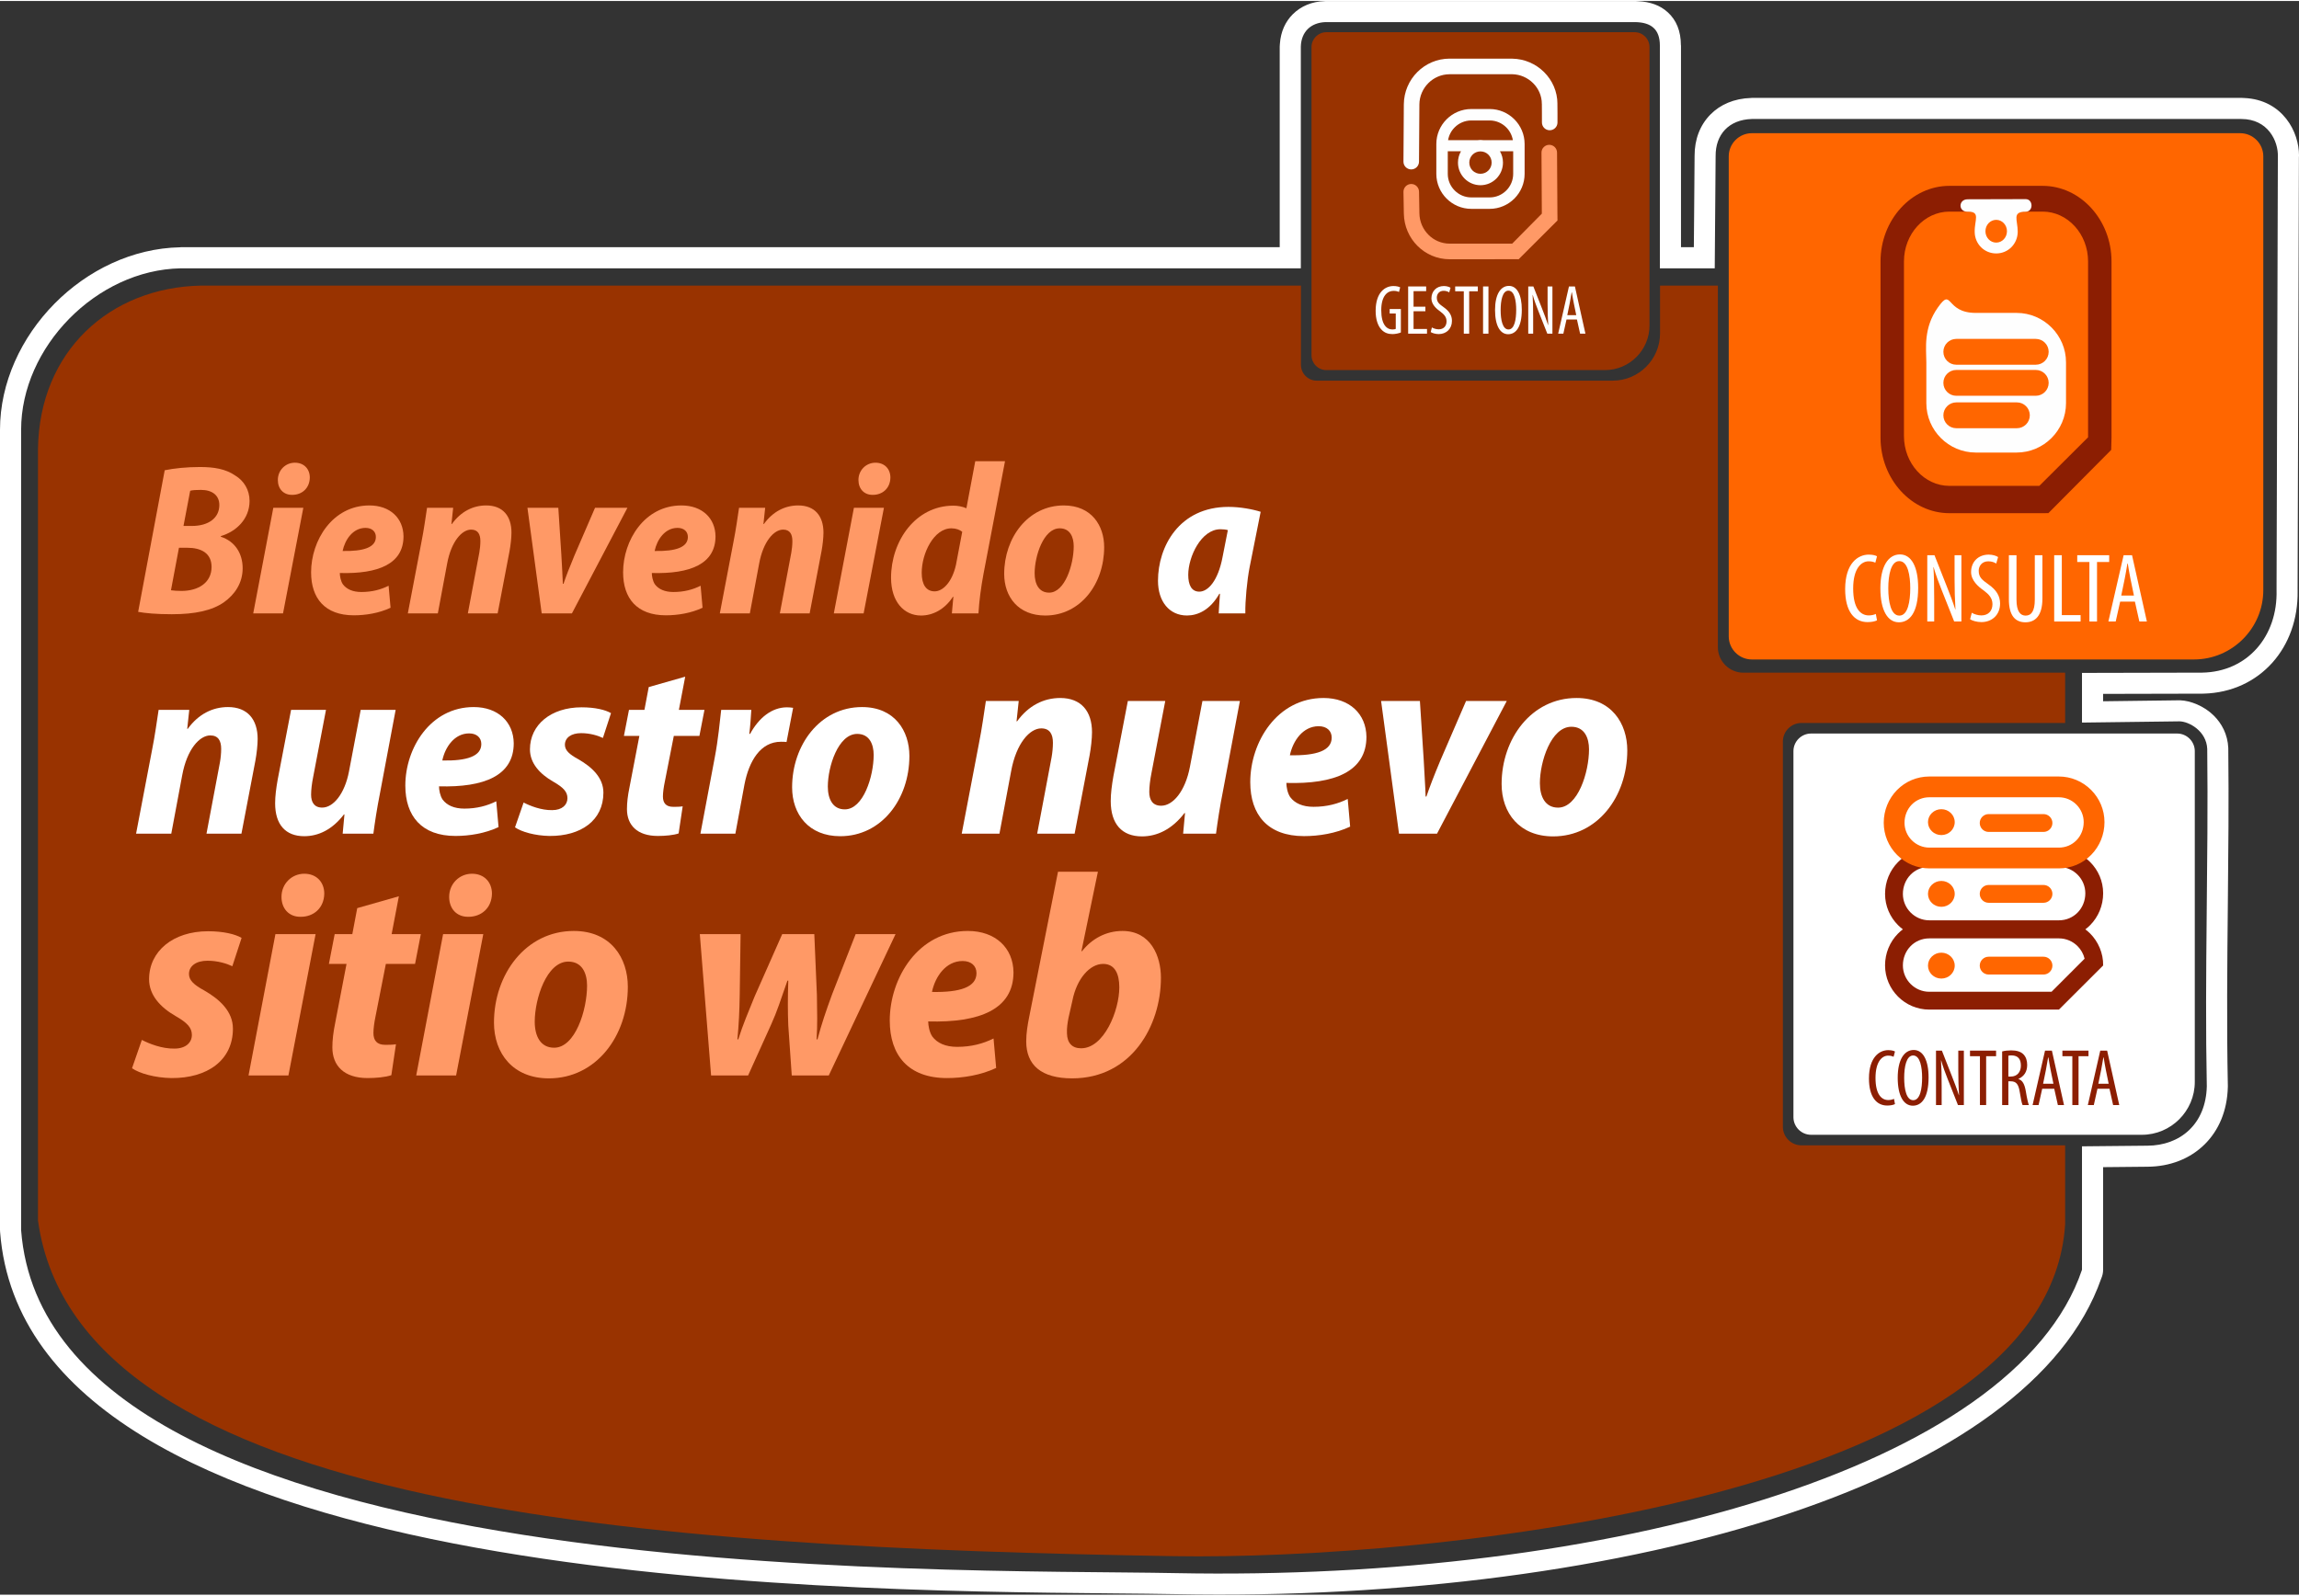 <?xml version="1.0" encoding="UTF-8"?>
<!DOCTYPE svg PUBLIC "-//W3C//DTD SVG 1.1//EN" "http://www.w3.org/Graphics/SVG/1.1/DTD/svg11.dtd">
<!-- Creator: CorelDRAW 2018 (64 Bit Versión de evaluación) -->
<svg xmlns="http://www.w3.org/2000/svg" xml:space="preserve" width="435px" height="302px" version="1.1" style="shape-rendering:geometricPrecision; text-rendering:geometricPrecision; image-rendering:optimizeQuality; fill-rule:evenodd; clip-rule:evenodd"
viewBox="0 0 424.996 294.69"
 xmlns:xlink="http://www.w3.org/1999/xlink">
 <rect x="0" y="0" width="424.996" height="294.69" fill="#333333" stroke="none"/>
 <defs>
  <style type="text/css">
   <![CDATA[
    .str0 {stroke:#FF6600;stroke-width:0.293;stroke-miterlimit:22.926}
    .fil9 {fill:#FEFEFE}
    .fil11 {fill:#FF6600}
    .fil12 {fill:#FEFEFE;fill-rule:nonzero}
    .fil6 {fill:#8C1E02;fill-rule:nonzero}
    .fil7 {fill:#FEFEFE;fill-rule:nonzero}
    .fil10 {fill:#FEFEFE;fill-rule:nonzero}
    .fil8 {fill:#FF6600;fill-rule:nonzero}
    .fil2 {fill:#FF9966;fill-rule:nonzero}
    .fil3 {fill:white;fill-rule:nonzero}
    .fil1 {fill:#993300}
    .fil5 {fill:#FF6600}
    .fil0 {fill:white}
    .fil4 {fill:white}
   ]]>
  </style>
 </defs>
 <g id="Capa_x0020_1">
  <g>
   <path class="fil0" d="M33.376 45.528l203.193 0 0 -37.106c0,-0.18 0.012,-0.358 0.036,-0.532 0.156,-2.225 1.008,-4.075 2.399,-5.456 1.494,-1.484 3.514,-2.327 5.864,-2.419 0.052,-0.002 0.102,-0.002 0.153,-0.002l0 -0.013 57.325 0c0.169,0 0.335,0.011 0.498,0.032 2.209,0.118 4.039,0.762 5.452,2.048 1.589,1.445 2.432,3.452 2.439,6.134l0.015 0 0 37.314 2.376 0c0.019,-2.495 0.037,-4.511 0.056,-6.527 0.027,-2.994 0.054,-5.99 0.081,-10.386l0 0c-0.008,-3.027 1.006,-5.662 2.906,-7.601 1.83,-1.866 4.393,-2.988 7.554,-3.083 0.036,-0.001 0.072,-0.001 0.107,-0.001l0 -0.014 90.5 0c0.09,0 0.036,0.006 0.434,0.02 0.028,0.001 0.055,0.002 0.083,0.004 3.588,0.149 6.141,1.75 7.808,3.869 1.62,2.057 2.342,4.615 2.342,6.759 0,0.152 -0.007,-0.043 -0.019,0.327 0,0.003 0,0.007 0,0.009l-0.105 34.674c-0.045,15.308 -0.092,30.735 -0.137,45.243l0.005 0.223c0,0.014 0,0.027 0,0.041 0.079,5.235 -1.636,9.864 -4.655,13.248 -3.089,3.463 -7.49,5.598 -12.696,5.747 -0.032,0 -0.064,0.001 -0.097,0.001l-0.13 0.003c-0.043,0.001 -0.087,0.001 -0.13,0l-18.249 0.042 0 1.364 14.075 -0.179c0.031,0 0.061,0 0.091,0l0 0c0.002,0 0.003,0 0.004,0 0.01,0.001 0.02,0.001 0.029,0.001 0.024,0.001 0.048,0.001 0.073,0.002l0.006 0c1.821,0.063 4.361,1.019 6.175,2.819 1.462,1.45 2.566,3.449 2.685,5.988 0.004,0.098 0.004,0.195 0.002,0.292 0.107,9.519 0.012,19.027 -0.083,28.534 -0.113,11.223 -0.225,22.446 0,33.669 0.001,0.051 0.001,0.101 0,0.152l0 0c0,0.009 0,0.018 -0.001,0.027 0,0.011 -0.001,0.023 -0.001,0.035 -0.117,4.446 -1.703,8.019 -4.251,10.558 -2.715,2.707 -6.455,4.154 -10.622,4.171l0 0 -8.182 0.079 0 18.973c0,0.569 -0.122,1.11 -0.341,1.598 -6.559,18.807 -28.022,33.523 -57.655,43.446 -31.254,10.465 -71.867,15.755 -113.509,14.939 -3.235,-0.063 -7.091,-0.099 -11.519,-0.139 -55.945,-0.515 -200.775,-1.85 -205.745,-66.856 -0.007,-0.097 -0.01,-0.194 -0.01,-0.29l-0.005 0 0 -148.029c0,-8.708 3.938,-17.096 10.078,-23.314 6.09,-6.169 14.398,-10.246 23.222,-10.422 0.025,-0.001 0.051,-0.001 0.076,-0.001l0 -0.015zm387.713 -16.754c-0.079,25.739 -0.162,54.374 -0.243,80.114 0.247,8.644 -5.435,15.171 -13.759,15.307l-22.208 0.051 0 9.184 18.025 -0.229c1.752,0.025 4.974,1.774 5.128,5.088 0.242,20.801 -0.498,41.602 -0.08,62.403 -0.163,6.996 -4.926,10.964 -11.016,10.978l-12.057 0.116 0 22.825c-12.407,36.755 -87.982,57.652 -167.524,56.094 -42.436,-0.831 -208.37,3.047 -213.45,-63.396l0 -148.029c0,-15.256 13.891,-29.535 29.471,-29.847l207.097 0c0,-7.162 0,-33.849 0,-41.011 0.086,-2.76 1.874,-4.412 4.548,-4.517 19.108,0 38.217,0 57.325,0 2.878,0.066 4.492,1.316 4.5,4.309l0 41.219 10.143 0c0.054,-8.883 0.109,-11.92 0.164,-20.802 -0.021,-3.919 2.42,-6.683 6.677,-6.811l90.5 0c4.951,0 6.855,4.12 6.759,6.954zm-18.033 100.54c0.001,0 0.004,0 0.006,0l-0.006 0z"/>
  </g>
  <path class="fil1" d="M37.15 52.63l203.344 0 0 14.66c0,1.601 1.312,2.915 2.915,2.915l54.728 0c4.808,0 8.742,-3.935 8.742,-8.743l0 -8.832 10.688 0 0 66.862c0,2.588 2.121,4.713 4.714,4.713l59.482 0 0 9.299 -48.751 0c-1.882,0 -3.428,1.546 -3.428,3.428l0 71.243c0,1.882 1.542,3.428 3.428,3.428l48.751 0 0 14.616c-3.269,51.033 -118.669,62.11 -164.71,61.35 -96.486,-1.593 -202.603,-8.3 -210.033,-62.068l0 -142.689c0.26,-18.043 13.25,-29.843 30.13,-30.182z"/>
  <path class="fil2" d="M25.538 112.957c1.277,0.239 3.353,0.439 6.227,0.439 4.271,0 7.464,-0.679 9.659,-2.235 1.956,-1.397 3.433,-3.513 3.433,-6.267 0,-2.754 -1.437,-4.989 -4.031,-5.827l0 -0.12c2.833,-0.838 5.308,-3.153 5.308,-6.506 0,-2.076 -1.077,-3.752 -2.674,-4.71 -1.757,-1.198 -3.872,-1.557 -6.506,-1.557 -2.435,0 -4.75,0.24 -6.506,0.599l-4.91 26.184zm9.62 -22.392c0.399,-0.12 1.117,-0.16 1.995,-0.16 2.116,0 3.393,1.038 3.393,2.794 0,2.395 -1.996,3.872 -5.069,3.872l-1.557 0 1.238 -6.506zm-2.076 10.537l1.517 0c2.594,0 4.51,0.998 4.51,3.553 0,2.953 -2.514,4.43 -5.548,4.43 -0.758,0 -1.357,-0.04 -1.956,-0.12l1.477 -7.863z"/>
  <path id="1" class="fil2" d="M52.321 113.236l3.752 -19.518 -5.548 0 -3.712 19.518 5.508 0zm1.716 -21.913c1.717,0 3.193,-1.157 3.233,-3.193 0,-1.597 -1.077,-2.754 -2.753,-2.754 -1.757,0 -3.154,1.397 -3.154,3.193 0,1.637 1.038,2.754 2.595,2.754l0.079 0z"/>
  <path id="2" class="fil2" d="M71.839 108.127c-1.437,0.719 -3.073,1.158 -5.029,1.158 -1.597,0 -2.754,-0.519 -3.433,-1.437 -0.399,-0.599 -0.559,-1.517 -0.559,-2.076 7.105,0.2 11.775,-1.676 11.775,-6.785 -0.04,-3.353 -2.474,-5.708 -6.306,-5.708 -6.826,0 -10.777,6.466 -10.777,12.374 0,4.789 2.554,7.943 7.903,7.943 2.195,0 4.67,-0.4 6.786,-1.397l-0.36 -4.072zm-2.355 -9.021c0,1.916 -2.235,2.675 -6.147,2.595 0.44,-2.116 1.916,-4.271 4.231,-4.271 1.198,0 1.916,0.679 1.916,1.676z"/>
  <path id="3" class="fil2" d="M80.94 113.236l1.716 -9.18c0.759,-4.151 2.754,-6.307 4.431,-6.307 1.277,0 1.716,0.879 1.716,2.116 0,0.719 -0.08,1.477 -0.2,2.155l-2.115 11.216 5.508 0 2.195 -11.495c0.2,-1.078 0.36,-2.475 0.36,-3.433 0,-3.073 -1.597,-5.029 -4.67,-5.029 -2.435,0 -4.67,1.118 -6.347,3.433l-0.08 0 0.32 -2.994 -4.83 0c-0.28,1.796 -0.559,3.952 -1.038,6.347l-2.514 13.171 5.548 0z"/>
  <path id="4" class="fil2" d="M97.505 93.718l2.634 19.518 5.588 0 10.258 -19.518 -5.987 0 -3.792 8.781c-0.998,2.395 -1.517,3.752 -2.036,5.269l-0.12 0c-0.039,-1.557 -0.159,-2.914 -0.279,-5.388l-0.559 -8.662 -5.707 0z"/>
  <path id="5" class="fil2" d="M129.516 108.127c-1.436,0.719 -3.073,1.158 -5.029,1.158 -1.597,0 -2.754,-0.519 -3.433,-1.437 -0.399,-0.599 -0.558,-1.517 -0.558,-2.076 7.104,0.2 11.774,-1.676 11.774,-6.785 -0.04,-3.353 -2.474,-5.708 -6.306,-5.708 -6.826,0 -10.777,6.466 -10.777,12.374 0,4.789 2.554,7.943 7.903,7.943 2.195,0 4.67,-0.4 6.786,-1.397l-0.36 -4.072zm-2.355 -9.021c0,1.916 -2.235,2.675 -6.147,2.595 0.44,-2.116 1.916,-4.271 4.231,-4.271 1.198,0 1.916,0.679 1.916,1.676z"/>
  <path id="6" class="fil2" d="M138.617 113.236l1.716 -9.18c0.759,-4.151 2.754,-6.307 4.431,-6.307 1.277,0 1.716,0.879 1.716,2.116 0,0.719 -0.08,1.477 -0.2,2.155l-2.115 11.216 5.508 0 2.195 -11.495c0.2,-1.078 0.36,-2.475 0.36,-3.433 0,-3.073 -1.597,-5.029 -4.67,-5.029 -2.435,0 -4.67,1.118 -6.347,3.433l-0.08 0 0.32 -2.994 -4.83 0c-0.28,1.796 -0.559,3.952 -1.038,6.347l-2.514 13.171 5.548 0z"/>
  <path id="7" class="fil2" d="M159.652 113.236l3.752 -19.518 -5.548 0 -3.712 19.518 5.508 0zm1.716 -21.913c1.717,0 3.193,-1.157 3.233,-3.193 0,-1.597 -1.078,-2.754 -2.754,-2.754 -1.756,0 -3.153,1.397 -3.153,3.193 0,1.637 1.038,2.754 2.594,2.754l0.08 0z"/>
  <path id="8" class="fil2" d="M180.288 85.097l-1.637 8.701c-0.718,-0.32 -1.636,-0.479 -2.395,-0.479 -7.025,0 -11.535,6.546 -11.535,13.331 0,4.431 2.395,6.985 5.548,6.985 2.109,0 4.338,-1.077 5.894,-3.472l0.08 0 -0.279 3.073 4.916 0c0.119,-2.195 0.479,-4.869 0.918,-7.224l3.991 -20.915 -5.501 0zm-3.566 19.159c-0.719,3.233 -2.435,4.909 -3.945,4.909 -1.557,0 -2.388,-1.237 -2.388,-3.433 0,-3.592 2.229,-8.222 5.495,-8.222 0.838,0 1.556,0.279 1.995,0.639l-1.157 6.107z"/>
  <path id="9" class="fil2" d="M196.653 93.279c-6.626,0 -11.017,5.987 -11.017,12.653 0,4.271 2.635,7.703 7.584,7.703 6.506,0 10.897,-5.827 10.897,-12.653 0,-3.951 -2.315,-7.703 -7.464,-7.703zm-0.759 4.231c1.956,0 2.595,1.676 2.595,3.313 0,3.393 -1.637,8.581 -4.55,8.581 -1.876,0 -2.675,-1.596 -2.675,-3.592 0,-3.153 1.637,-8.302 4.63,-8.302z"/>
  <path id="10" class="fil3" d="M230.214 113.236c-0.04,-2.323 0.315,-6.064 0.787,-8.506l2.048 -10.278c-1.497,-0.472 -3.781,-0.906 -5.946,-0.906 -9.137,0 -13.035,7.365 -13.035,13.665 0,3.82 2.087,6.419 5.355,6.419 2.009,0 4.293,-1.024 5.986,-4.017l0.118 0c-0.079,1.3 -0.197,2.521 -0.236,3.623l4.923 0zm-4.214 -10.396c-0.827,4.371 -2.678,6.379 -4.293,6.379 -1.457,0 -2.047,-1.259 -2.047,-3.11 0,-3.348 2.402,-8.428 5.946,-8.428 0.473,0 0.945,0.04 1.378,0.158l-0.984 5.001z"/>
  <path id="11" class="fil3" d="M31.663 153.973l2.014 -10.77c0.889,-4.869 3.231,-7.398 5.197,-7.398 1.498,0 2.013,1.03 2.013,2.482 0,0.843 -0.093,1.732 -0.234,2.528l-2.481 13.158 6.461 0 2.576 -13.486c0.234,-1.264 0.422,-2.903 0.422,-4.026 0,-3.606 -1.874,-5.9 -5.479,-5.9 -2.856,0 -5.479,1.311 -7.445,4.027l-0.094 0 0.375 -3.512 -5.666 0c-0.328,2.107 -0.656,4.636 -1.218,7.445l-2.949 15.452 6.508 0z"/>
  <path id="12" class="fil3" d="M66.68 131.076l-2.162 11.378c-0.796,4.168 -2.903,6.696 -4.955,6.696 -1.499,0 -2.052,-1.03 -2.052,-2.388 0,-0.889 0.14,-2.06 0.374,-3.231l2.38 -12.455 -6.454 0 -2.481 12.923c-0.281,1.593 -0.469,3.044 -0.469,4.355 0,3.933 1.92,6.087 5.385,6.087 2.614,0 5.19,-1.217 7.336,-4.027l0.094 0 -0.328 3.559 5.674 0c0.28,-2.107 0.655,-4.635 1.217,-7.445l2.903 -15.452 -6.462 0z"/>
  <path id="13" class="fil3" d="M91.739 147.98c-1.685,0.842 -3.605,1.358 -5.9,1.358 -1.872,0 -3.23,-0.609 -4.027,-1.686 -0.468,-0.702 -0.655,-1.779 -0.655,-2.435 8.335,0.234 13.813,-1.967 13.813,-7.96 -0.046,-3.934 -2.903,-6.696 -7.398,-6.696 -8.007,0 -12.643,7.585 -12.643,14.515 0,5.619 2.997,9.318 9.272,9.318 2.575,0 5.478,-0.468 7.96,-1.638l-0.422 -4.776zm-2.762 -10.583c0,2.248 -2.622,3.137 -7.211,3.044 0.515,-2.482 2.247,-5.01 4.963,-5.01 1.405,0 2.248,0.796 2.248,1.966z"/>
  <path id="14" class="fil3" d="M95.204 152.802c1.218,0.843 3.7,1.546 6.368,1.592 5.807,0.047 9.974,-2.856 9.974,-8.006 0,-2.763 -2.107,-4.73 -4.636,-6.181 -1.639,-0.89 -2.481,-1.639 -2.481,-2.669 0,-1.311 1.17,-2.154 2.997,-2.154 1.685,0 3.137,0.468 4.027,0.889l1.498 -4.589c-1.03,-0.608 -2.95,-1.077 -5.432,-1.077 -5.666,0 -9.552,3.232 -9.552,7.773 0,2.576 1.826,4.542 4.261,5.947 1.966,1.124 2.669,1.92 2.669,3.091 0,1.217 -0.983,2.2 -2.81,2.2 -2.013,0.047 -4.12,-0.796 -5.291,-1.404l-1.592 4.588z"/>
  <path id="15" class="fil3" d="M119.928 126.862l-0.796 4.214 -2.857 0 -0.936 4.823 2.856 0 -1.826 9.505c-0.328,1.592 -0.468,2.857 -0.468,4.027 0,2.95 1.873,4.963 5.713,4.963 1.358,0 2.903,-0.14 3.839,-0.468l0.749 -5.01c-0.562,0.094 -1.217,0.094 -1.732,0.094 -1.358,0 -1.92,-0.703 -1.92,-1.92 0,-0.702 0.141,-1.733 0.328,-2.622l1.685 -8.569 4.73 0 0.936 -4.823 -4.729 0 1.17 -6.134 -6.742 1.92z"/>
  <path id="16" class="fil3" d="M135.942 153.973l1.686 -9.131c0.843,-4.308 2.95,-7.866 6.743,-7.866 0.374,0 0.749,0 1.03,0.047l1.217 -6.322c-0.328,-0.047 -0.749,-0.094 -1.124,-0.094 -2.809,0 -5.197,1.92 -6.836,4.917l-0.141 0c0.188,-1.545 0.281,-2.997 0.375,-4.448l-5.572 0c-0.234,2.013 -0.562,5.525 -1.171,8.709l-2.669 14.188 6.462 0z"/>
  <path id="17" class="fil3" d="M159.354 130.561c-7.772,0 -12.923,7.023 -12.923,14.843 0,5.01 3.09,9.037 8.897,9.037 7.632,0 12.783,-6.836 12.783,-14.843 0,-4.636 -2.716,-9.037 -8.757,-9.037zm-0.889 4.963c2.294,0 3.043,1.967 3.043,3.887 0,3.98 -1.919,10.067 -5.338,10.067 -2.2,0 -3.137,-1.873 -3.137,-4.214 0,-3.7 1.92,-9.74 5.432,-9.74z"/>
  <path id="18" class="fil3" d="M184.759 153.973l2.158 -11.541c0.953,-5.219 3.462,-7.928 5.569,-7.928 1.606,0 2.158,1.104 2.158,2.659 0,0.903 -0.1,1.857 -0.251,2.71l-2.659 14.1 6.924 0 2.76 -14.451c0.251,-1.355 0.452,-3.112 0.452,-4.316 0,-3.864 -2.007,-6.322 -5.871,-6.322 -3.061,0 -5.871,1.405 -7.979,4.315l-0.1 0 0.401 -3.763 -6.071 0c-0.352,2.258 -0.703,4.967 -1.305,7.978l-3.161 16.559 6.975 0z"/>
  <path id="19" class="fil3" d="M222.284 129.436l-2.316 12.193c-0.853,4.466 -3.111,7.176 -5.311,7.176 -1.605,0 -2.199,-1.104 -2.199,-2.56 0,-0.953 0.15,-2.207 0.401,-3.462l2.551 -13.347 -6.916 0 -2.66 13.849c-0.301,1.706 -0.502,3.262 -0.502,4.667 0,4.215 2.058,6.523 5.771,6.523 2.801,0 5.561,-1.305 7.861,-4.315l0.101 0 -0.352 3.813 6.08 0c0.301,-2.258 0.703,-4.968 1.305,-7.978l3.111 -16.559 -6.925 0z"/>
  <path id="20" class="fil3" d="M249.139 147.55c-1.807,0.904 -3.864,1.455 -6.323,1.455 -2.007,0 -3.462,-0.652 -4.316,-1.806 -0.501,-0.753 -0.702,-1.907 -0.702,-2.609 8.932,0.251 14.803,-2.108 14.803,-8.531 -0.05,-4.215 -3.111,-7.175 -7.928,-7.175 -8.581,0 -13.549,8.129 -13.549,15.555 0,6.022 3.212,9.986 9.936,9.986 2.759,0 5.871,-0.502 8.53,-1.756l-0.451 -5.119zm-2.961 -11.34c0,2.408 -2.81,3.362 -7.727,3.261 0.551,-2.659 2.408,-5.369 5.319,-5.369 1.505,0 2.408,0.853 2.408,2.108z"/>
  <path id="21" class="fil3" d="M255.311 129.436l3.311 24.537 7.025 0 12.897 -24.537 -7.527 0 -4.767 11.039c-1.255,3.011 -1.907,4.717 -2.56,6.624l-0.15 0c-0.05,-1.957 -0.201,-3.664 -0.351,-6.774l-0.703 -10.889 -7.175 0z"/>
  <path id="22" class="fil3" d="M291.439 128.884c-8.329,0 -13.849,7.526 -13.849,15.906 0,5.37 3.312,9.685 9.534,9.685 8.179,0 13.699,-7.326 13.699,-15.907 0,-4.968 -2.911,-9.684 -9.384,-9.684zm-0.953 5.319c2.459,0 3.262,2.107 3.262,4.164 0,4.266 -2.058,10.789 -5.721,10.789 -2.358,0 -3.362,-2.007 -3.362,-4.516 0,-3.964 2.058,-10.437 5.821,-10.437z"/>
  <path id="23" class="fil2" d="M24.406 197.347c1.389,0.962 4.222,1.763 7.268,1.817 6.627,0.054 11.384,-3.26 11.384,-9.139 0,-3.153 -2.405,-5.398 -5.291,-7.055 -1.871,-1.015 -2.833,-1.87 -2.833,-3.046 0,-1.496 1.336,-2.458 3.421,-2.458 1.924,0 3.58,0.534 4.596,1.015l1.71 -5.237c-1.176,-0.695 -3.367,-1.229 -6.2,-1.229 -6.466,0 -10.902,3.687 -10.902,8.871 0,2.94 2.084,5.184 4.863,6.788 2.245,1.282 3.047,2.191 3.047,3.527 0,1.389 -1.123,2.512 -3.207,2.512 -2.298,0.053 -4.703,-0.909 -6.039,-1.604l-1.817 5.238z"/>
  <path id="24" class="fil2" d="M53.319 198.683l5.023 -26.134 -7.428 0 -4.971 26.134 7.376 0zm2.298 -29.34c2.298,0 4.275,-1.551 4.329,-4.276 0,-2.138 -1.443,-3.688 -3.688,-3.688 -2.351,0 -4.222,1.871 -4.222,4.276 0,2.191 1.389,3.688 3.474,3.688l0.107 0z"/>
  <path id="25" class="fil2" d="M66.039 167.739l-0.909 4.81 -3.26 0 -1.069 5.505 3.26 0 -2.084 10.849c-0.374,1.817 -0.535,3.26 -0.535,4.596 0,3.367 2.138,5.665 6.521,5.665 1.549,0 3.313,-0.16 4.382,-0.534l0.855 -5.719c-0.641,0.107 -1.39,0.107 -1.977,0.107 -1.55,0 -2.191,-0.802 -2.191,-2.191 0,-0.802 0.16,-1.978 0.373,-2.993l1.925 -9.78 5.397 0 1.069 -5.505 -5.398 0 1.336 -7.001 -7.695 2.191z"/>
  <path id="26" class="fil2" d="M84.316 198.683l5.024 -26.134 -7.429 0 -4.97 26.134 7.375 0zm2.298 -29.34c2.298,0 4.276,-1.551 4.329,-4.276 0,-2.138 -1.443,-3.688 -3.688,-3.688 -2.351,0 -4.222,1.871 -4.222,4.276 0,2.191 1.39,3.688 3.474,3.688l0.107 0z"/>
  <path id="27" class="fil2" d="M106.068 171.961c-8.872,0 -14.751,8.016 -14.751,16.942 0,5.718 3.528,10.315 10.155,10.315 8.711,0 14.59,-7.803 14.59,-16.942 0,-5.291 -3.1,-10.315 -9.994,-10.315zm-1.016 5.665c2.619,0 3.474,2.245 3.474,4.436 0,4.543 -2.191,11.49 -6.092,11.49 -2.512,0 -3.581,-2.137 -3.581,-4.809 0,-4.223 2.191,-11.117 6.199,-11.117z"/>
  <path id="28" class="fil2" d="M129.37 172.549l2.084 26.134 6.841 0 4.275 -9.46c1.069,-2.351 1.764,-4.542 2.993,-8.069l0.16 0c-0.106,3.153 -0.106,5.718 0,8.283l0.642 9.246 6.841 0 12.345 -26.134 -7.375 0 -4.329 11.063c-1.176,3.207 -1.977,5.558 -2.726,8.391l-0.16 0c0.16,-2.78 0.107,-4.917 0.053,-8.177l-0.481 -11.277 -5.932 0 -5.131 11.597c-1.122,2.779 -2.137,5.131 -2.992,7.857l-0.161 0c0.267,-2.833 0.374,-5.078 0.428,-8.231l0.16 -11.223 -7.535 0z"/>
  <path id="29" class="fil2" d="M183.668 191.842c-1.924,0.962 -4.115,1.55 -6.733,1.55 -2.138,0 -3.688,-0.695 -4.596,-1.924 -0.535,-0.802 -0.749,-2.031 -0.749,-2.779 9.513,0.267 15.766,-2.244 15.766,-9.085 -0.053,-4.49 -3.313,-7.643 -8.444,-7.643 -9.139,0 -14.43,8.658 -14.43,16.567 0,6.414 3.421,10.636 10.582,10.636 2.939,0 6.253,-0.534 9.086,-1.87l-0.482 -5.452zm-3.153 -12.078c0,2.565 -2.992,3.581 -8.23,3.474 0.588,-2.833 2.565,-5.719 5.665,-5.719 1.603,0 2.565,0.909 2.565,2.245z"/>
  <path id="30" class="fil2" d="M195.586 161.005l-5.344 26.936c-0.267,1.336 -0.534,2.886 -0.534,4.436 0,4.382 2.779,6.841 8.497,6.841 10.956,0 16.407,-9.727 16.407,-18.599 0,-4.062 -1.924,-8.658 -7.108,-8.658 -3.046,0 -5.665,1.443 -7.482,3.741l-0.107 0 3.047 -14.697 -7.376 0zm2.673 23.783c0.801,-4.009 3.206,-6.734 5.665,-6.734 2.191,0 2.993,1.87 2.993,4.329 0,4.329 -2.833,11.276 -7.055,11.276 -1.657,0 -2.565,-0.962 -2.619,-2.725 -0.053,-1.069 0.107,-1.924 0.267,-2.833l0.749 -3.313z"/>
  <path class="fil4" d="M334.793 135.456l67.681 0c1.791,0 3.257,1.466 3.257,3.257l0 61.166c0,5.375 -4.397,9.772 -9.771,9.772l-61.167 0c-1.791,0 -3.257,-1.466 -3.257,-3.257l0 -67.681c0,-1.791 1.466,-3.257 3.257,-3.257z"/>
  <path class="fil5" d="M323.85 24.447l90.274 0c2.35,0 4.272,1.922 4.272,4.272l0 80.226c0,7.048 -5.767,12.815 -12.816,12.815l-81.73 0c-2.35,0 -4.272,-1.922 -4.272,-4.272l0 -88.769c0,-2.35 1.922,-4.272 4.272,-4.272z"/>
  <path class="fil1" d="M245.19 5.773l56.994 0c1.509,0 2.743,1.234 2.743,2.742l0 51.508c0,4.526 -3.703,8.229 -8.229,8.229l-51.508 0c-1.509,0 -2.743,-1.234 -2.743,-2.743l0 -56.994c0,-1.508 1.234,-2.742 2.743,-2.742z"/>
  <path class="fil6" d="M350.128 203.003c-0.239,0.12 -0.627,0.225 -1.061,0.225 -1.224,0 -2.358,-1.016 -2.358,-4.091 0,-3.076 1.254,-4.121 2.329,-4.121 0.522,0 0.776,0.104 1.015,0.209l0.254 -0.971c-0.209,-0.134 -0.642,-0.254 -1.254,-0.254 -1.583,0 -3.554,1.27 -3.554,5.241 0,3.419 1.404,5.002 3.374,5.002 0.628,0 1.12,-0.105 1.434,-0.269l-0.179 -0.971z"/>
  <path id="1" class="fil6" d="M353.771 193.97c-1.762,0 -2.957,1.807 -2.957,5.137 0,3.389 1.12,5.166 2.792,5.166 1.613,0 2.912,-1.449 2.912,-5.226 0,-3.21 -1.03,-5.077 -2.747,-5.077zm-0.105 1.016c1.314,0 1.658,2.225 1.658,4.106 0,1.971 -0.344,4.165 -1.643,4.165 -1.269,0 -1.672,-2.06 -1.672,-4.135 0,-2.046 0.403,-4.136 1.657,-4.136z"/>
  <path id="2" class="fil6" d="M358.936 204.153l0 -3.479c0,-2.15 -0.03,-3.434 -0.119,-4.778l0.03 0c0.358,1.255 0.791,2.404 1.194,3.42l1.911 4.837 1.09 0 0 -10.063 -1.03 0 0 3.598c0,1.747 0.045,3.046 0.135,4.629l-0.03 0c-0.344,-1.09 -0.866,-2.434 -1.285,-3.509l-1.851 -4.718 -1.09 0 0 10.063 1.045 0z"/>
  <polygon id="3" class="fil6" points="366.013,204.153 367.163,204.153 367.163,195.12 368.999,195.12 368.999,194.09 364.177,194.09 364.177,195.12 366.013,195.12 "/>
  <path id="4" class="fil6" d="M370.119 204.153l1.15 0 0 -4.39 0.447 0c0.986,0 1.419,0.523 1.643,1.897 0.194,1.239 0.388,2.194 0.537,2.493l1.165 0c-0.134,-0.314 -0.344,-1.165 -0.567,-2.553 -0.224,-1.314 -0.613,-2.031 -1.359,-2.254l0 -0.03c1.015,-0.463 1.612,-1.299 1.612,-2.583 0,-0.792 -0.209,-1.463 -0.701,-1.971 -0.523,-0.508 -1.27,-0.717 -2.27,-0.717 -0.567,0 -1.164,0.06 -1.657,0.194l0 9.914zm1.15 -9.122c0.149,-0.045 0.373,-0.06 0.597,-0.06 1.239,0.015 1.717,0.731 1.717,1.896 0,1.21 -0.732,2.015 -1.837,2.015l-0.477 0 0 -3.851z"/>
  <path id="5" class="fil6" d="M379.749 201.137l0.672 3.016 1.135 0 -2.24 -10.063 -1.269 0 -2.299 10.063 1.105 0 0.671 -3.016 2.225 0zm-2.06 -0.925l0.522 -2.554c0.135,-0.672 0.284,-1.537 0.403,-2.299l0.06 0c0.119,0.747 0.254,1.583 0.403,2.299l0.523 2.554 -1.911 0z"/>
  <polygon id="6" class="fil6" points="383.094,204.153 384.243,204.153 384.243,195.12 386.08,195.12 386.08,194.09 381.257,194.09 381.257,195.12 383.094,195.12 "/>
  <path id="7" class="fil6" d="M389.961 201.137l0.672 3.016 1.135 0 -2.24 -10.063 -1.269 0 -2.299 10.063 1.105 0 0.672 -3.016 2.224 0zm-2.06 -0.925l0.522 -2.554c0.135,-0.672 0.284,-1.537 0.404,-2.299l0.059 0c0.12,0.747 0.254,1.583 0.403,2.299l0.523 2.554 -1.911 0z"/>
  <path class="fil3" d="M346.768 113.341c-0.293,0.146 -0.768,0.273 -1.298,0.273 -1.5,0 -2.89,-1.237 -2.89,-4.984 0,-3.747 1.536,-5.02 2.853,-5.02 0.64,0 0.951,0.127 1.243,0.254l0.311 -1.182c-0.256,-0.164 -0.786,-0.309 -1.536,-0.309 -1.939,0 -4.352,1.546 -4.352,6.384 0,4.165 1.719,6.094 4.133,6.094 0.768,0 1.371,-0.128 1.755,-0.328l-0.219 -1.182z"/>
  <path id="1" class="fil3" d="M351.23 102.336c-2.158,0 -3.621,2.201 -3.621,6.257 0,4.129 1.372,6.294 3.42,6.294 1.975,0 3.566,-1.764 3.566,-6.366 0,-3.911 -1.262,-6.185 -3.365,-6.185zm-0.128 1.237c1.609,0 2.03,2.71 2.03,5.002 0,2.401 -0.421,5.075 -2.012,5.075 -1.554,0 -2.048,-2.51 -2.048,-5.039 0,-2.491 0.494,-5.038 2.03,-5.038z"/>
  <path id="2" class="fil3" d="M357.557 114.741l0 -4.238c0,-2.619 -0.036,-4.183 -0.146,-5.82l0.036 0c0.439,1.528 0.97,2.928 1.464,4.165l2.34 5.893 1.336 0 0 -12.259 -1.263 0 0 4.383c0,2.128 0.055,3.711 0.165,5.639l-0.037 0c-0.42,-1.328 -1.06,-2.965 -1.572,-4.274l-2.268 -5.748 -1.334 0 0 12.259 1.279 0z"/>
  <path id="3" class="fil3" d="M364.195 114.323c0.348,0.255 1.244,0.528 2.085,0.528 1.957,0 3.457,-1.328 3.457,-3.438 0,-1.364 -0.659,-2.492 -2.14,-3.529 -1.17,-0.836 -1.811,-1.31 -1.811,-2.528 0,-0.837 0.567,-1.746 1.774,-1.746 0.64,0 1.152,0.2 1.463,0.418l0.348 -1.201c-0.293,-0.218 -0.969,-0.454 -1.737,-0.454 -1.957,0 -3.256,1.364 -3.256,3.219 0,1.583 1.354,2.728 2.323,3.401 0.969,0.728 1.628,1.42 1.628,2.547 0,1.237 -0.769,2.074 -2.049,2.074 -0.621,0 -1.353,-0.219 -1.773,-0.491l-0.312 1.2z"/>
  <path id="4" class="fil3" d="M371.364 102.482l0 8.167c0,3.037 1.207,4.238 3.054,4.238 1.829,0 3.145,-1.219 3.145,-4.402l0 -8.003 -1.408 0 0 8.221c0,2.147 -0.658,2.947 -1.7,2.947 -0.951,0 -1.683,-0.746 -1.683,-2.947l0 -8.221 -1.408 0z"/>
  <polygon id="5" class="fil3" points="379.74,114.741 384.623,114.741 384.623,113.559 381.148,113.559 381.148,102.482 379.74,102.482 "/>
  <polygon id="6" class="fil3" points="386.25,114.741 387.658,114.741 387.658,103.737 389.907,103.737 389.907,102.482 384.001,102.482 384.001,103.737 386.25,103.737 "/>
  <path id="7" class="fil3" d="M394.662 111.067l0.823 3.674 1.39 0 -2.743 -12.259 -1.555 0 -2.816 12.259 1.353 0 0.823 -3.674 2.725 0zm-2.524 -1.128l0.64 -3.11c0.165,-0.818 0.348,-1.873 0.494,-2.801l0.073 0c0.146,0.909 0.311,1.928 0.494,2.801l0.64 3.11 -2.341 0z"/>
  <path class="fil3" d="M258.966 56.957l-2.072 0 0 0.828 1.127 0 0 2.85c-0.078,0.039 -0.272,0.104 -0.609,0.104 -1.049,0 -2.072,-0.868 -2.072,-3.562 0,-2.707 1.178,-3.575 2.267,-3.575 0.466,0 0.777,0.09 1.01,0.207l0.22 -0.855c-0.272,-0.142 -0.699,-0.246 -1.244,-0.246 -1.541,0 -3.277,1.166 -3.29,4.559 -0.012,1.594 0.415,2.798 1.05,3.472 0.583,0.647 1.295,0.855 2.059,0.855 0.557,0 1.179,-0.143 1.554,-0.298l0 -4.339z"/>
  <polygon id="1" class="fil3" points="263.5,56.529 261.311,56.529 261.311,53.654 263.642,53.654 263.642,52.786 260.313,52.786 260.313,61.516 263.798,61.516 263.798,60.648 261.311,60.648 261.311,57.371 263.5,57.371 "/>
  <path id="2" class="fil3" d="M264.484 61.218c0.246,0.181 0.881,0.376 1.477,0.376 1.386,0 2.448,-0.946 2.448,-2.448 0,-0.972 -0.467,-1.775 -1.515,-2.513 -0.83,-0.596 -1.283,-0.933 -1.283,-1.801 0,-0.595 0.402,-1.243 1.256,-1.243 0.454,0 0.816,0.142 1.037,0.298l0.246 -0.855c-0.208,-0.155 -0.686,-0.324 -1.231,-0.324 -1.386,0 -2.305,0.972 -2.305,2.293 0,1.127 0.958,1.943 1.645,2.422 0.686,0.518 1.153,1.01 1.153,1.813 0,0.881 -0.545,1.477 -1.451,1.477 -0.44,0 -0.958,-0.156 -1.257,-0.35l-0.22 0.855z"/>
  <polygon id="3" class="fil3" points="270.598,61.516 271.595,61.516 271.595,53.68 273.188,53.68 273.188,52.786 269.005,52.786 269.005,53.68 270.598,53.68 "/>
  <polygon id="4" class="fil3" points="274.16,52.786 274.16,61.516 275.157,61.516 275.157,52.786 "/>
  <path id="5" class="fil3" d="M278.939 52.682c-1.528,0 -2.564,1.567 -2.564,4.456 0,2.94 0.971,4.482 2.422,4.482 1.399,0 2.526,-1.257 2.526,-4.534 0,-2.785 -0.894,-4.404 -2.384,-4.404zm-0.09 0.881c1.14,0 1.438,1.93 1.438,3.562 0,1.71 -0.298,3.614 -1.425,3.614 -1.101,0 -1.451,-1.788 -1.451,-3.588 0,-1.775 0.35,-3.588 1.438,-3.588z"/>
  <path id="6" class="fil3" d="M283.421 61.516l0 -3.018c0,-1.865 -0.026,-2.979 -0.104,-4.145l0.026 0c0.311,1.088 0.687,2.086 1.037,2.966l1.657 4.197 0.946 0 0 -8.73 -0.894 0 0 3.121c0,1.516 0.039,2.643 0.117,4.016l-0.026 0c-0.298,-0.946 -0.752,-2.111 -1.114,-3.044l-1.606 -4.093 -0.946 0 0 8.73 0.907 0z"/>
  <path id="7" class="fil3" d="M291.516 58.9l0.583 2.616 0.985 0 -1.943 -8.73 -1.102 0 -1.994 8.73 0.958 0 0.583 -2.616 1.93 0zm-1.787 -0.804l0.453 -2.214c0.117,-0.583 0.246,-1.335 0.35,-1.995l0.052 0c0.103,0.648 0.22,1.373 0.349,1.995l0.454 2.214 -1.658 0z"/>
  <g>
   <g id="_1656901504">
    <path class="fil7" d="M365.234 83.498l7.563 0c2.507,0 4.79,-1.028 6.445,-2.683 1.655,-1.656 2.684,-3.938 2.684,-6.446l0 -7.563c0,-2.507 -1.029,-4.79 -2.684,-6.445 -1.655,-1.655 -3.938,-2.684 -6.445,-2.684l-7.563 0c-5.708,0 -4.256,-4.872 -6.996,-1.004 -2.74,3.867 -2.133,7.626 -2.133,10.133l0 7.563c0,2.508 1.028,4.79 2.684,6.446 1.655,1.655 3.937,2.683 6.445,2.683z"/>
    <path class="fil8" d="M361.643 67.26c-1.319,0 -2.388,-1.069 -2.388,-2.388 0,-1.319 1.069,-2.388 2.388,-2.388l14.688 0c1.318,0 2.388,1.069 2.388,2.388 0,1.319 -1.07,2.388 -2.388,2.388l-14.688 0z"/>
    <path class="fil8" d="M361.643 73c-1.319,0 -2.388,-1.069 -2.388,-2.388 0,-1.318 1.069,-2.387 2.388,-2.387l14.688 0c1.318,0 2.388,1.069 2.388,2.387 0,1.319 -1.07,2.388 -2.388,2.388l-14.688 0z"/>
    <path class="fil8" d="M361.643 79c-1.319,0 -2.388,-1.07 -2.388,-2.388 0,-1.319 1.069,-2.388 2.388,-2.388l11.204 0c1.319,0 2.388,1.069 2.388,2.388 0,1.318 -1.069,2.388 -2.388,2.388l-11.204 0z"/>
   </g>
   <path class="fil6" d="M360.371 34.184l17.232 0c3.498,0 6.679,1.571 8.987,4.102 2.312,2.537 3.748,6.031 3.748,9.871l0 32.581 -0.058 2.27 -11.611 11.693 -1.066 0.01 -17.232 0c-3.498,0 -6.68,-1.572 -8.987,-4.102 -2.312,-2.537 -3.748,-6.031 -3.748,-9.871l0 -32.581c0,-3.84 1.436,-7.335 3.748,-9.871 2.307,-2.531 5.489,-4.102 8.987,-4.102zm17.232 4.762l-17.232 0c-2.315,0 -4.417,1.037 -5.94,2.708 -1.518,1.665 -2.461,3.967 -2.461,6.503l0 32.292c0,2.536 0.943,4.838 2.461,6.504 1.523,1.67 3.625,2.707 5.94,2.707l16.621 0 9.012 -8.982 0 -32.521c0,-2.536 -0.943,-4.838 -2.461,-6.503 -1.523,-1.671 -3.626,-2.708 -5.94,-2.708z"/>
   <path class="fil9" d="M373 42.666c-0.013,2.249 -1.766,4.017 -3.977,4.017 -2.195,0 -3.939,-1.731 -3.979,-3.948 -0.061,-2.215 1.15,-3.82 -1.279,-3.77 -1.795,0.063 -1.769,-2.292 -0.027,-2.297l10.719 -0.03c1.413,-0.014 1.492,2.312 0.018,2.327 -2.599,-0.007 -1.473,1.516 -1.475,3.701zm-3.979 -2.197c1.098,0 1.989,0.942 1.989,2.105 0,1.162 -0.891,2.104 -1.989,2.104 -1.1,0 -1.991,-0.942 -1.991,-2.104 0,-1.163 0.891,-2.105 1.991,-2.105z"/>
  </g>
  <g>
   <path class="fil10" d="M287.921 22.483c-0.01,0.794 -0.662,1.43 -1.456,1.421 -0.793,-0.009 -1.43,-0.661 -1.421,-1.455 0.024,-1.533 -0.026,-1.891 -0.013,-3.424l-0.005 0c0,-1.492 -0.621,-2.848 -1.614,-3.836 -1.003,-0.998 -2.38,-1.625 -3.88,-1.647l-0.092 -0.001 0 0.005 -11.459 0c-1.531,0 -2.919,0.627 -3.929,1.637 -1.018,1.018 -1.652,2.419 -1.661,3.954l-0.07 10.576c-0.003,0.794 -0.649,1.435 -1.444,1.433 -0.793,-0.003 -1.435,-0.65 -1.432,-1.444l0.07 -10.577c0.014,-2.335 0.966,-4.454 2.496,-5.984 1.531,-1.531 3.641,-2.482 5.97,-2.482l11.459 0 0 0.006 0.126 0.001c2.281,0.035 4.365,0.979 5.876,2.482 1.521,1.513 2.47,3.59 2.47,5.877l-0.005 0c0,1.54 0.037,1.917 0.014,3.458z"/>
   <path class="fil2" d="M284.961 28.041c-0.003,-0.794 0.638,-1.441 1.432,-1.444 0.794,-0.003 1.44,0.638 1.444,1.432 0.023,3.934 0.056,7.364 0.069,11.297l0.013 1.261 -7.178 7.166 -1.253 -0.002 -11.507 0.006c-2.325,0 -4.421,-0.947 -5.947,-2.473 -1.528,-1.528 -2.483,-3.647 -2.519,-5.982l-0.07 -4.008c-0.009,-0.794 0.627,-1.445 1.422,-1.455 0.793,-0.009 1.445,0.628 1.454,1.421l0.07 4.008c0.024,1.544 0.663,2.952 1.684,3.974 1.004,1.004 2.381,1.627 3.906,1.627l11.459 0c0.031,0.005 0.062,0.009 0.093,0.013l5.491 -5.556c0.016,0 -0.058,-10.299 -0.063,-11.285z"/>
   <path class="fil10" d="M271.986 19.977l3.392 0c1.779,0 3.396,0.728 4.567,1.899 1.171,1.171 1.898,2.788 1.898,4.566l0 5.531c0,1.779 -0.727,3.396 -1.898,4.567 -1.171,1.171 -2.788,1.898 -4.567,1.898l-3.392 0c-1.779,0 -3.396,-0.727 -4.567,-1.898 -1.171,-1.171 -1.898,-2.788 -1.898,-4.567l0 -5.531c0,-1.778 0.726,-3.395 1.898,-4.566 1.171,-1.171 2.788,-1.899 4.567,-1.899zm-4.291 5.759l5.416 0c0.187,-0.026 0.377,-0.04 0.571,-0.04 0.194,0 0.384,0.014 0.571,0.04l5.416 0c-0.151,-0.914 -0.59,-1.735 -1.22,-2.364 -0.789,-0.789 -1.876,-1.278 -3.071,-1.278l-3.392 0c-1.196,0 -2.282,0.489 -3.071,1.278 -0.63,0.629 -1.069,1.45 -1.22,2.364zm12.032 2.056l-2.443 0c0.355,0.615 0.558,1.329 0.558,2.09 0,1.153 -0.467,2.2 -1.222,2.959 -0.755,0.757 -1.793,1.226 -2.938,1.226 -1.145,0 -2.184,-0.469 -2.938,-1.226 -0.755,-0.759 -1.222,-1.806 -1.222,-2.959 0,-0.761 0.202,-1.475 0.557,-2.09l-2.442 0 0 4.181c0,1.195 0.489,2.283 1.278,3.071 0.789,0.789 1.876,1.278 3.071,1.278l3.392 0c1.195,0 2.282,-0.489 3.071,-1.278 0.788,-0.789 1.278,-1.876 1.278,-3.071l0 -4.181zm-4.581 0.626c-0.372,-0.374 -0.89,-0.606 -1.464,-0.606 -0.574,0 -1.092,0.232 -1.465,0.606 -0.371,0.373 -0.601,0.891 -0.601,1.464 0,0.573 0.23,1.09 0.601,1.463 0.373,0.374 0.891,0.606 1.465,0.606 0.574,0 1.092,-0.232 1.464,-0.606 0.372,-0.373 0.601,-0.89 0.601,-1.463 0,-0.573 -0.229,-1.091 -0.601,-1.464z"/>
  </g>
  <g>
   <path class="fil6" d="M380.618 173.334l-23.971 0c-1.372,0 -2.583,0.547 -3.451,1.431 -0.887,0.903 -1.426,2.166 -1.426,3.564 0,1.339 0.549,2.559 1.434,3.443 0.885,0.885 2.104,1.434 3.443,1.434l22.606 0 6.111 -6.115c-0.212,-0.892 -0.672,-1.693 -1.303,-2.323 -0.884,-0.885 -2.103,-1.434 -3.443,-1.434zm4.882 -1.669c0.316,0.237 0.613,0.495 0.892,0.773 1.48,1.48 2.443,3.655 2.399,5.904l-8.173 8.16 -23.971 0c-2.248,0 -4.292,-0.919 -5.773,-2.4 -1.48,-1.48 -2.4,-3.524 -2.4,-5.773 0,-2.282 0.899,-4.362 2.379,-5.869 0.284,-0.289 0.589,-0.556 0.913,-0.8 -0.316,-0.236 -0.614,-0.495 -0.892,-0.772 -1.48,-1.481 -2.4,-3.525 -2.4,-5.774 0,-2.282 0.899,-4.362 2.379,-5.869 0.271,-0.275 0.561,-0.532 0.868,-0.766 -0.299,-0.227 -0.582,-0.474 -0.847,-0.739 -1.48,-1.48 -2.4,-3.524 -2.4,-5.773 0,-2.282 0.899,-4.362 2.379,-5.869 1.469,-1.496 3.503,-2.422 5.794,-2.422l23.971 0c2.25,0 4.293,0.919 5.774,2.4 1.48,1.48 2.399,3.524 2.399,5.773 0,2.282 -0.899,4.361 -2.379,5.868 -0.271,0.276 -0.561,0.532 -0.867,0.767 0.299,0.227 0.581,0.474 0.847,0.739 1.48,1.481 2.399,3.524 2.399,5.773 0,2.282 -0.899,4.362 -2.379,5.869 -0.284,0.289 -0.589,0.556 -0.912,0.8zm-28.853 -14.842l23.971 0c0.121,0 0.242,0.003 0.361,0.009 1.223,-0.088 2.299,-0.613 3.09,-1.419 0.888,-0.903 1.427,-2.166 1.427,-3.564 0,-1.34 -0.55,-2.559 -1.435,-3.444 -0.884,-0.884 -2.103,-1.433 -3.443,-1.433l-23.971 0c-1.372,0 -2.583,0.547 -3.451,1.43 -0.887,0.904 -1.426,2.166 -1.426,3.565 0,1.339 0.549,2.558 1.434,3.443 0.805,0.805 1.888,1.333 3.086,1.421 0.118,-0.005 0.237,-0.008 0.357,-0.008zm27.414 4.73c-0.804,-0.805 -1.887,-1.333 -3.085,-1.421 -0.118,0.005 -0.237,0.008 -0.358,0.008l-23.971 0c-0.121,0 -0.241,-0.003 -0.361,-0.008 -1.223,0.087 -2.299,0.613 -3.09,1.417 -0.887,0.904 -1.426,2.167 -1.426,3.565 0,1.34 0.549,2.559 1.434,3.443 0.885,0.885 2.104,1.435 3.443,1.435l23.971 0c1.372,0 2.583,-0.548 3.451,-1.432 0.888,-0.903 1.427,-2.165 1.427,-3.564 0,-1.339 -0.55,-2.558 -1.435,-3.443z"/>
   <ellipse class="fil11" cx="358.881" cy="151.839" rx="2.472" ry="2.393"/>
   <ellipse class="fil11" cx="358.881" cy="165.105" rx="2.472" ry="2.393"/>
   <ellipse class="fil11" cx="358.881" cy="178.371" rx="2.472" ry="2.393"/>
   <path class="fil8" d="M367.627 153.648c-0.91,0 -1.648,-0.738 -1.648,-1.648 0,-0.91 0.738,-1.648 1.648,-1.648l10.137 0c0.91,0 1.648,0.738 1.648,1.648 0,0.91 -0.738,1.648 -1.648,1.648l-10.137 0z"/>
   <path class="fil8" d="M367.627 166.753c-0.91,0 -1.648,-0.738 -1.648,-1.648 0,-0.91 0.738,-1.648 1.648,-1.648l10.137 0c0.91,0 1.648,0.738 1.648,1.648 0,0.91 -0.738,1.648 -1.648,1.648l-10.137 0z"/>
   <path class="fil8" d="M367.627 180.019c-0.91,0 -1.648,-0.738 -1.648,-1.648 0,-0.91 0.738,-1.648 1.648,-1.648l10.137 0c0.91,0 1.648,0.738 1.648,1.648 0,0.91 -0.738,1.648 -1.648,1.648l-10.137 0z"/>
   <path class="fil8" d="M356.666 143.676l23.935 0c2.246,0 4.287,0.917 5.765,2.396 1.478,1.478 2.396,3.519 2.396,5.765 0,2.278 -0.897,4.355 -2.376,5.859 -1.467,1.494 -3.497,2.419 -5.785,2.419l-23.935 0c-2.245,0 -4.286,-0.918 -5.764,-2.396 -1.479,-1.478 -2.397,-3.519 -2.397,-5.764 0,-2.279 0.898,-4.356 2.376,-5.861 1.467,-1.493 3.497,-2.418 5.785,-2.418zm23.935 3.291l-23.935 0c-1.371,0 -2.58,0.546 -3.446,1.428 -0.886,0.902 -1.424,2.163 -1.424,3.56 0,1.337 0.549,2.554 1.432,3.437 0.883,0.884 2.101,1.432 3.438,1.432l23.935 0c1.371,0 2.579,-0.546 3.446,-1.429 0.886,-0.902 1.424,-2.162 1.424,-3.558 0,-1.338 -0.548,-2.555 -1.432,-3.438 -0.883,-0.884 -2.1,-1.432 -3.438,-1.432z"/>
   <path class="fil12 str0" d="M356.666 143.547l23.935 0c1.119,0 2.187,0.225 3.163,0.63 1.013,0.421 1.928,1.04 2.692,1.804 0.765,0.765 1.384,1.68 1.804,2.693 0.406,0.975 0.63,2.045 0.63,3.163 0,1.138 -0.221,2.228 -0.624,3.222 -0.416,1.025 -1.026,1.951 -1.788,2.727 -0.761,0.774 -1.671,1.399 -2.688,1.824 -0.976,0.408 -2.052,0.634 -3.189,0.634l-23.935 0c-1.118,0 -2.187,-0.225 -3.162,-0.63 -1.015,-0.422 -1.929,-1.04 -2.693,-1.804 -0.765,-0.765 -1.383,-1.679 -1.804,-2.693 -0.406,-0.976 -0.63,-2.044 -0.63,-3.162 0,-1.139 0.221,-2.228 0.624,-3.223 0.415,-1.025 1.026,-1.951 1.788,-2.728 0.761,-0.774 1.671,-1.398 2.688,-1.823 0.976,-0.408 2.052,-0.634 3.189,-0.634zm23.935 0.257l-23.935 0c-1.103,0 -2.145,0.219 -3.09,0.614 -0.986,0.411 -1.868,1.016 -2.604,1.766 -0.738,0.751 -1.33,1.65 -1.733,2.645 -0.391,0.964 -0.605,2.021 -0.605,3.126 0,1.084 0.217,2.119 0.61,3.064 0.408,0.982 1.007,1.868 1.748,2.609 0.742,0.742 1.628,1.341 2.61,1.749 0.944,0.393 1.98,0.61 3.064,0.61l23.935 0c1.104,0 2.146,-0.219 3.091,-0.614 0.985,-0.411 1.866,-1.016 2.603,-1.766 0.738,-0.752 1.33,-1.65 1.733,-2.645 0.391,-0.964 0.606,-2.021 0.606,-3.125 0,-1.085 -0.218,-2.121 -0.61,-3.065 -0.409,-0.982 -1.007,-1.869 -1.749,-2.61 -0.742,-0.741 -1.627,-1.34 -2.61,-1.748 -0.943,-0.392 -1.979,-0.61 -3.064,-0.61zm0 3.291l-23.935 0c-0.654,0 -1.271,0.128 -1.826,0.358 -0.581,0.241 -1.098,0.593 -1.529,1.032 -0.437,0.445 -0.788,0.982 -1.028,1.58 -0.231,0.579 -0.358,1.218 -0.358,1.89 0,0.638 0.128,1.249 0.36,1.805 0.241,0.58 0.596,1.104 1.034,1.542 0.438,0.438 0.961,0.792 1.541,1.033 0.557,0.233 1.168,0.361 1.806,0.361l23.935 0c0.654,0 1.27,-0.128 1.827,-0.358 0.579,-0.241 1.097,-0.595 1.527,-1.032 0.438,-0.446 0.79,-0.983 1.028,-1.58 0.232,-0.58 0.36,-1.219 0.36,-1.889 0,-0.639 -0.129,-1.25 -0.361,-1.807 -0.241,-0.579 -0.595,-1.103 -1.034,-1.541 -0.438,-0.438 -0.961,-0.792 -1.54,-1.034 -0.557,-0.231 -1.168,-0.36 -1.807,-0.36zm-23.935 -0.257l23.935 0c0.673,0 1.317,0.136 1.905,0.381 0.611,0.254 1.163,0.627 1.624,1.088 0.461,0.462 0.835,1.014 1.089,1.625 0.245,0.588 0.381,1.232 0.381,1.905 0,0.703 -0.135,1.374 -0.378,1.984 -0.252,0.629 -0.622,1.194 -1.084,1.664 -0.454,0.462 -1.001,0.835 -1.612,1.089 -0.589,0.244 -1.238,0.379 -1.925,0.379l-23.935 0c-0.673,0 -1.317,-0.136 -1.904,-0.381 -0.612,-0.254 -1.163,-0.628 -1.625,-1.089 -0.461,-0.462 -0.835,-1.014 -1.089,-1.624 -0.245,-0.588 -0.38,-1.232 -0.38,-1.904 0,-0.704 0.134,-1.375 0.377,-1.985 0.252,-0.629 0.623,-1.195 1.084,-1.665 0.453,-0.462 1,-0.834 1.612,-1.088 0.588,-0.244 1.237,-0.379 1.925,-0.379z"/>
  </g>
 </g>
</svg>
